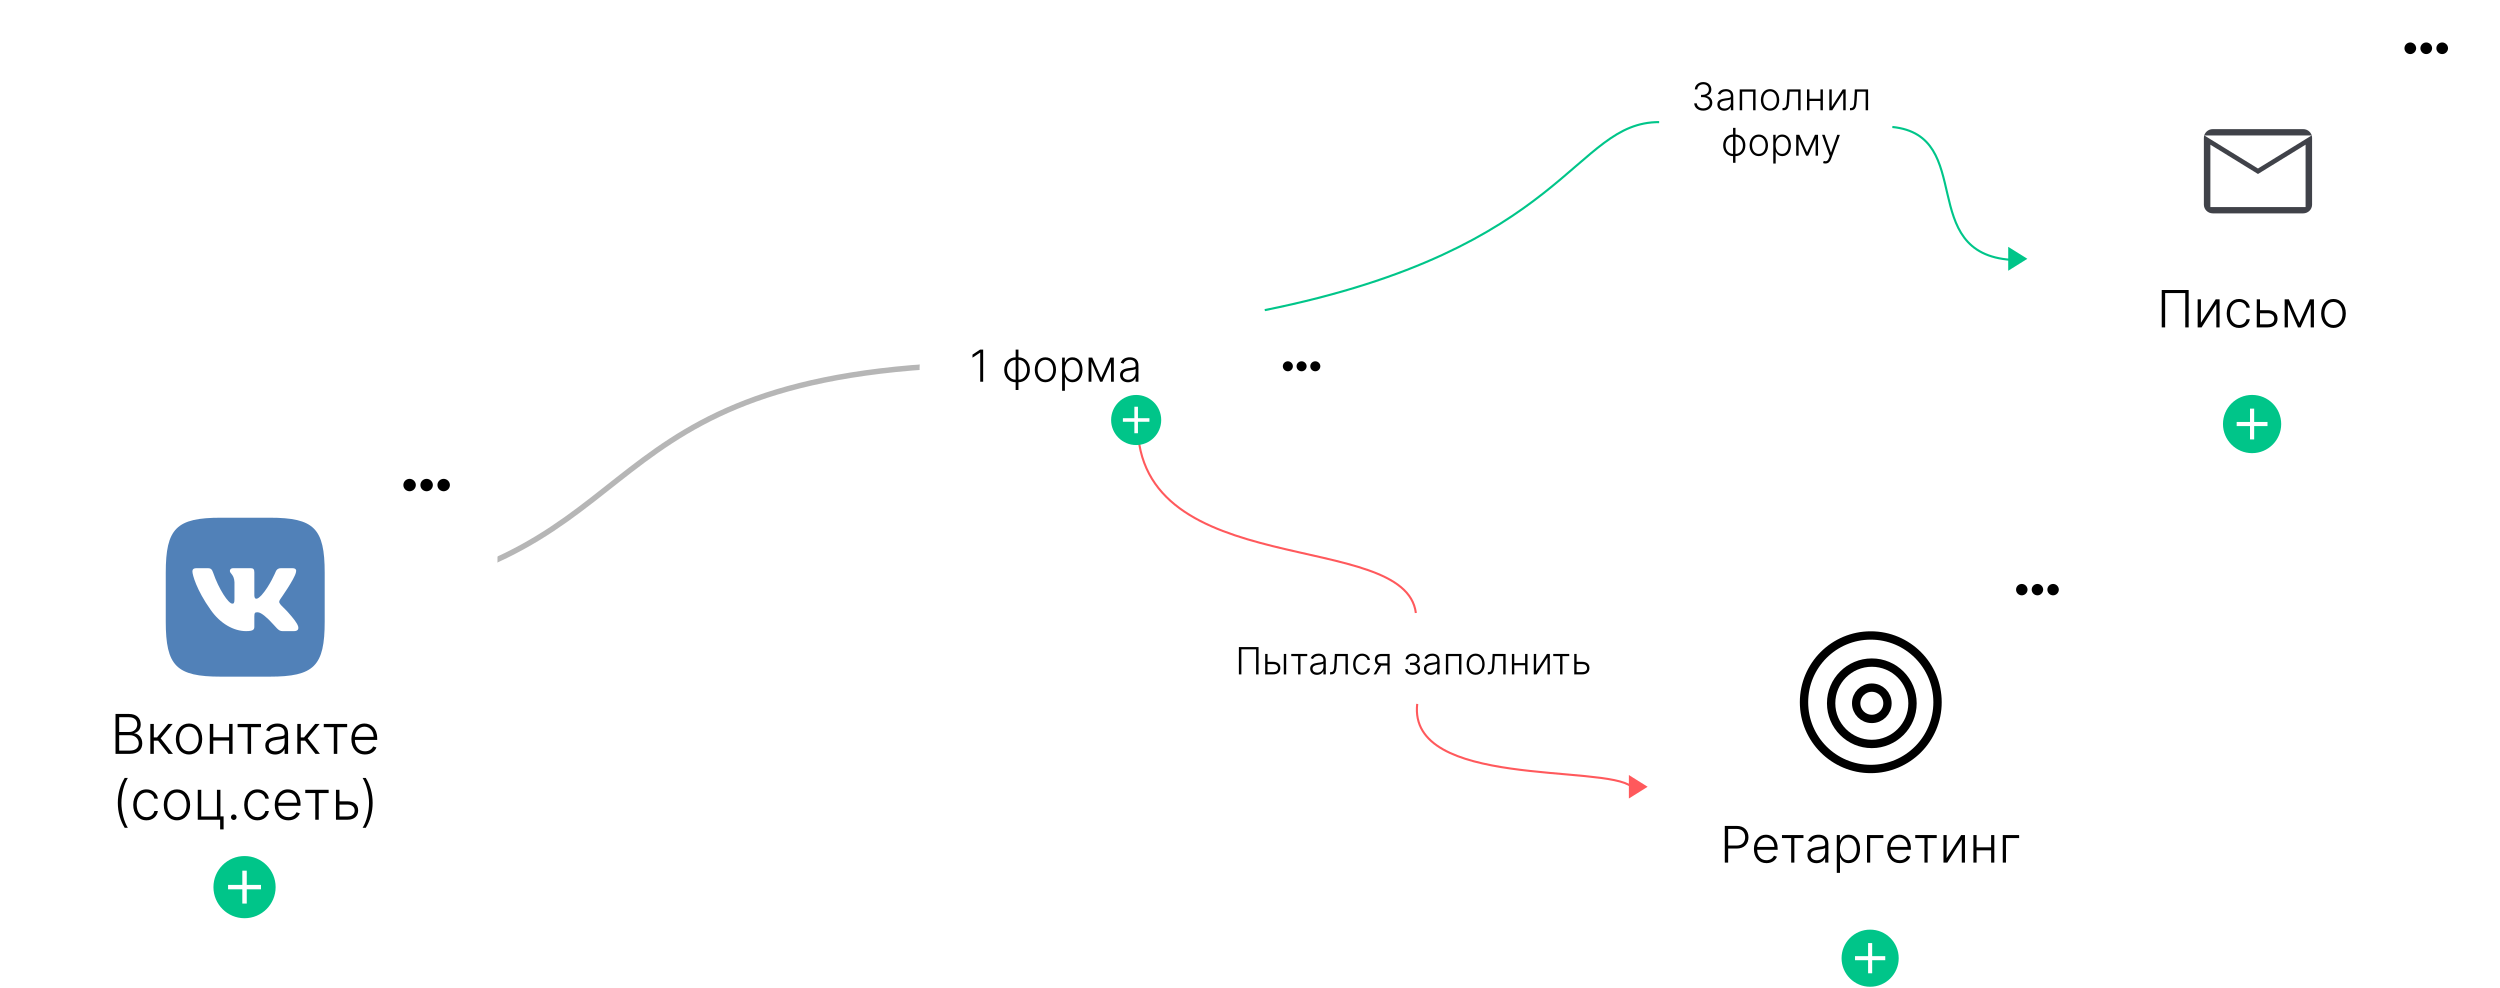 <svg width="1101" height="435" viewBox="0 0 1101 435" fill="none" xmlns="http://www.w3.org/2000/svg">
<path d="M730.689 53.773C693.065 53.773 690.376 109.696 557 136.582" stroke="#00C589" stroke-width="0.936"/>
<g filter="url(#filter0_d)">
<rect x="892.603" width="202.118" height="187.034" rx="12.067" fill="white"/>
</g>
<path d="M1061.5 23.82C1062.87 23.82 1064.06 22.674 1064.07 21.25C1064.06 19.846 1062.87 18.7 1061.5 18.7C1060.09 18.7 1058.92 19.846 1058.93 21.25C1058.92 22.674 1060.09 23.82 1061.5 23.82ZM1068.53 23.82C1069.9 23.82 1071.09 22.674 1071.1 21.25C1071.09 19.846 1069.9 18.7 1068.53 18.7C1067.11 18.7 1065.94 19.846 1065.95 21.25C1065.94 22.674 1067.11 23.82 1068.53 23.82ZM1075.55 23.82C1076.92 23.82 1078.11 22.674 1078.12 21.25C1078.11 19.846 1076.92 18.7 1075.55 18.7C1074.14 18.7 1072.97 19.846 1072.98 21.25C1072.97 22.674 1074.14 23.82 1075.55 23.82Z" fill="black"/>
<path d="M963.886 127.721H952.027V144.176H953.53V129.071H962.392V144.176H963.886V127.721ZM969.277 142.143V131.835H967.847V144.176H969.583L976.074 133.868V144.176H977.505V131.835H975.793L969.277 142.143ZM986.102 144.433C988.673 144.433 990.48 142.81 990.81 140.576H989.364C989.034 142.151 987.741 143.123 986.102 143.123C983.683 143.123 982.084 141.018 982.084 138.013C982.084 135.025 983.731 132.968 986.102 132.968C987.861 132.968 989.05 134.101 989.355 135.499H990.802C990.464 133.209 988.552 131.666 986.077 131.666C982.848 131.666 980.646 134.35 980.646 138.062C980.646 141.741 982.783 144.433 986.102 144.433ZM995.305 136.599V131.835H993.875V144.176H998.671C1001.44 144.176 1003.02 142.641 1003.02 140.351C1003.02 138.045 1001.45 136.599 998.671 136.599H995.305ZM995.305 137.949H998.671C1000.41 137.949 1001.59 138.849 1001.59 140.416C1001.59 141.966 1000.41 142.826 998.671 142.826H995.305V137.949ZM1012.61 142.175L1008.02 131.835H1006.16V144.176H1007.59V133.988L1012.04 144.176H1013.18L1017.63 134.109V144.176H1019.06V131.835H1017.25L1012.61 142.175ZM1027.66 144.433C1030.86 144.433 1033.09 141.822 1033.09 138.062C1033.09 134.277 1030.86 131.666 1027.66 131.666C1024.46 131.666 1022.23 134.277 1022.23 138.062C1022.23 141.822 1024.46 144.433 1027.66 144.433ZM1027.66 143.123C1025.1 143.123 1023.67 140.825 1023.67 138.062C1023.67 135.298 1025.1 132.968 1027.66 132.968C1030.22 132.968 1031.65 135.298 1031.65 138.062C1031.65 140.825 1030.22 143.123 1027.66 143.123Z" fill="black"/>
<path d="M1014.6 61.159L1016.19 60.182H1014.33H974.505H972.64L974.228 61.159L994.138 73.415L994.415 73.585L994.692 73.415L1014.6 61.159ZM1014.33 90.65H1014.85V90.122V65.612V64.667L1014.05 65.162L994.415 77.247L974.782 65.162L973.977 64.667V65.612V90.122V90.65H974.505H1014.33ZM1014.33 56.336C1016.78 56.336 1018.77 58.313 1018.77 60.71V90.122C1018.77 92.519 1016.78 94.496 1014.33 94.496H974.505C972.051 94.496 970.055 92.519 970.055 90.122V60.71C970.055 58.313 972.051 56.336 974.505 56.336H1014.33Z" fill="#404249" stroke="white" stroke-width="1.056"/>
<circle cx="991.819" cy="186.747" r="12.821" fill="#00C589"/>
<path d="M990.903 193.521H992.735V187.651H998.605V185.83H992.735V179.959H990.903V185.83H985.032V187.651H990.903V193.521Z" fill="white"/>
<path d="M750.121 48.733C752.42 48.733 754.095 47.249 754.095 45.286C754.095 43.73 753.138 42.587 751.576 42.275V42.198C752.862 41.815 753.676 40.773 753.676 39.373C753.676 37.619 752.3 36.141 750.145 36.141C748.092 36.141 746.453 37.458 746.405 39.373H747.488C747.524 38.002 748.709 37.128 750.133 37.128C751.612 37.128 752.587 38.068 752.587 39.421C752.587 40.851 751.444 41.767 749.858 41.767H749.14V42.772H749.858C751.797 42.772 752.994 43.795 752.994 45.286C752.994 46.698 751.803 47.728 750.109 47.728C748.547 47.728 747.326 46.842 747.267 45.501H746.135C746.195 47.41 747.847 48.733 750.121 48.733ZM759.35 48.775C760.882 48.775 761.816 47.925 762.199 47.111H762.265V48.565H763.33V42.323C763.33 39.858 761.475 39.247 760.068 39.247C758.662 39.247 757.213 39.804 756.591 41.306L757.602 41.671C757.938 40.881 758.769 40.205 760.098 40.205C761.493 40.205 762.265 40.971 762.265 42.227V42.443C762.265 43.137 761.403 43.149 759.859 43.341C757.782 43.598 756.328 44.178 756.328 45.998C756.328 47.769 757.68 48.775 759.35 48.775ZM759.494 47.799C758.291 47.799 757.393 47.159 757.393 46.046C757.393 44.933 758.303 44.466 759.859 44.274C760.613 44.184 761.953 44.017 762.265 43.712V45.04C762.265 46.548 761.193 47.799 759.494 47.799ZM766.176 48.565H767.247V40.378H772.065V48.565H773.136V39.373H766.176V48.565ZM779.529 48.757C781.911 48.757 783.575 46.812 783.575 44.011C783.575 41.192 781.911 39.247 779.529 39.247C777.147 39.247 775.484 41.192 775.484 44.011C775.484 46.812 777.147 48.757 779.529 48.757ZM779.529 47.781C777.62 47.781 776.555 46.07 776.555 44.011C776.555 41.952 777.62 40.217 779.529 40.217C781.439 40.217 782.504 41.952 782.504 44.011C782.504 46.07 781.439 47.781 779.529 47.781ZM785.01 48.565H785.393C787.458 48.565 787.835 47.027 787.978 44.035L788.152 40.378H791.911V48.565H792.982V39.373H787.141L786.943 43.676C786.805 46.722 786.608 47.56 785.297 47.56H785.01V48.565ZM796.87 39.373H795.805V48.565H796.87V44.478H801.73V48.565H802.795V39.373H801.73V43.472H796.87V39.373ZM806.696 47.051V39.373H805.631V48.565H806.924L811.759 40.887V48.565H812.825V39.373H811.55L806.696 47.051ZM814.734 48.565H815.117C817.182 48.565 817.559 47.027 817.702 44.035L817.876 40.378H821.634V48.565H822.706V39.373H816.864L816.667 43.676C816.529 46.722 816.332 47.56 815.021 47.56H814.734V48.565ZM763.234 71.701H764.305V68.757C766.837 68.757 768.662 66.788 768.662 64.017C768.662 61.222 766.837 59.253 764.305 59.253V56.309H763.234V59.253C760.703 59.253 758.877 61.222 758.877 64.017C758.877 66.788 760.703 68.757 763.234 68.757V71.701ZM763.234 67.781C761.175 67.787 759.948 66.046 759.948 64.017C759.948 61.982 761.169 60.228 763.234 60.228V67.781ZM764.305 67.781V60.228C766.364 60.228 767.591 61.982 767.591 64.017C767.591 66.046 766.364 67.781 764.305 67.781ZM774.575 68.757C776.957 68.757 778.621 66.812 778.621 64.011C778.621 61.192 776.957 59.247 774.575 59.247C772.193 59.247 770.53 61.192 770.53 64.011C770.53 66.812 772.193 68.757 774.575 68.757ZM774.575 67.781C772.666 67.781 771.601 66.07 771.601 64.011C771.601 61.952 772.666 60.217 774.575 60.217C776.485 60.217 777.55 61.952 777.55 64.011C777.55 66.07 776.485 67.781 774.575 67.781ZM780.942 72.013H782.013V66.86H782.109C782.474 67.704 783.264 68.757 784.934 68.757C787.184 68.757 788.716 66.842 788.716 63.993C788.716 61.156 787.19 59.247 784.916 59.247C783.228 59.247 782.48 60.3 782.109 61.126H781.977V59.373H780.942V72.013ZM781.995 63.975C781.995 61.773 783.007 60.217 784.802 60.217C786.651 60.217 787.645 61.856 787.645 63.975C787.645 66.118 786.633 67.781 784.802 67.781C783.025 67.781 781.995 66.195 781.995 63.975ZM795.855 67.075L792.431 59.373H791.049V68.565H792.114V60.977L795.43 68.565H796.279L799.595 61.066V68.565H800.66V59.373H799.308L795.855 67.075ZM803.904 72.013C805.053 72.013 805.897 71.354 806.388 70.02L810.284 59.391L809.123 59.373L806.394 67.159H806.31L803.581 59.373H802.426L805.807 68.655L805.472 69.589C804.963 70.977 804.245 71.223 803.162 70.882L802.875 71.821C803.09 71.923 803.485 72.013 803.904 72.013Z" fill="black"/>
<path d="M833.387 55.923C870.37 59.668 843.686 111.632 885.819 114.441" stroke="#00C589" stroke-width="0.936"/>
<path d="M892.842 113.973L884.415 108.702L884.415 119.243L892.842 113.973Z" fill="#00C589"/>
<g filter="url(#filter1_d)">
<rect x="724.663" y="238.519" width="198.333" height="183.532" rx="11.841" fill="white"/>
</g>
<path d="M890.399 262.191C891.744 262.191 892.911 261.066 892.922 259.668C892.911 258.291 891.744 257.167 890.399 257.167C889.011 257.167 887.865 258.291 887.876 259.668C887.865 261.066 889.011 262.191 890.399 262.191ZM897.292 262.191C898.637 262.191 899.804 261.066 899.814 259.668C899.804 258.291 898.637 257.167 897.292 257.167C895.904 257.167 894.758 258.291 894.769 259.668C894.758 261.066 895.904 262.191 897.292 262.191ZM904.184 262.191C905.53 262.191 906.697 261.066 906.707 259.668C906.697 258.291 905.53 257.167 904.184 257.167C902.797 257.167 901.651 258.291 901.662 259.668C901.651 261.066 902.797 262.191 904.184 262.191Z" fill="black"/>
<path d="M759.603 379.876H761.077V373.703H764.838C768.252 373.703 770.018 371.535 770.018 368.712C770.018 365.89 768.252 363.729 764.814 363.729H759.603V379.876ZM761.077 372.378V365.054H764.775C767.329 365.054 768.567 366.591 768.567 368.712C768.567 370.825 767.329 372.378 764.799 372.378H761.077ZM777.953 380.128C780.381 380.128 782.013 378.812 782.565 377.29L781.233 376.856C780.768 377.944 779.672 378.843 777.953 378.843C775.477 378.843 773.909 377.038 773.845 374.239H782.865V373.545C782.865 369.501 780.366 367.601 777.74 367.601C774.602 367.601 772.434 370.226 772.434 373.892C772.434 377.566 774.563 380.128 777.953 380.128ZM773.853 373.001C774.003 370.746 775.525 368.878 777.74 368.878C779.908 368.878 781.43 370.667 781.43 373.001H773.853ZM784.783 369.091H788.835V379.876H790.238V369.091H794.243V367.766H784.783V369.091ZM799.963 380.152C801.982 380.152 803.212 379.032 803.716 377.96H803.803V379.876H805.206V371.653C805.206 368.405 802.762 367.601 800.909 367.601C799.057 367.601 797.149 368.334 796.329 370.313L797.661 370.794C798.103 369.753 799.199 368.862 800.949 368.862C802.786 368.862 803.803 369.871 803.803 371.527V371.811C803.803 372.725 802.668 372.741 800.634 372.993C797.898 373.332 795.982 374.097 795.982 376.494C795.982 378.827 797.764 380.152 799.963 380.152ZM800.153 378.867C798.568 378.867 797.385 378.023 797.385 376.557C797.385 375.09 798.584 374.475 800.634 374.223C801.627 374.105 803.393 373.884 803.803 373.482V375.232C803.803 377.219 802.392 378.867 800.153 378.867ZM808.916 384.417H810.327V377.629H810.453C810.934 378.741 811.975 380.128 814.174 380.128C817.139 380.128 819.157 377.605 819.157 373.853C819.157 370.116 817.147 367.601 814.151 367.601C811.927 367.601 810.942 368.988 810.453 370.076H810.28V367.766H808.916V384.417ZM810.303 373.829C810.303 370.928 811.636 368.878 814.001 368.878C816.437 368.878 817.746 371.038 817.746 373.829C817.746 376.651 816.413 378.843 814.001 378.843C811.659 378.843 810.303 376.754 810.303 373.829ZM829.428 367.766H822.23V379.876H823.633V369.091H829.428V367.766ZM836.644 380.128C839.072 380.128 840.704 378.812 841.256 377.29L839.924 376.856C839.459 377.944 838.363 378.843 836.644 378.843C834.168 378.843 832.599 377.038 832.536 374.239H841.556V373.545C841.556 369.501 839.056 367.601 836.431 367.601C833.293 367.601 831.125 370.226 831.125 373.892C831.125 377.566 833.254 380.128 836.644 380.128ZM832.544 373.001C832.694 370.746 834.216 368.878 836.431 368.878C838.599 368.878 840.121 370.667 840.121 373.001H832.544ZM843.473 369.091H847.526V379.876H848.929V369.091H852.934V367.766H843.473V369.091ZM857.304 377.881V367.766H855.901V379.876H857.604L863.974 369.761V379.876H865.377V367.766H863.698L857.304 377.881ZM870.486 367.766H869.083V379.876H870.486V374.491H876.888V379.876H878.291V367.766H876.888V373.167H870.486V367.766ZM889.225 367.766H882.027V379.876H883.43V369.091H889.225V367.766Z" fill="black"/>
<circle cx="823.607" cy="421.989" r="12.581" fill="#00C589"/>
<path d="M822.708 428.637H824.505V422.877H830.266V421.09H824.505V415.329H822.708V421.09H816.947V422.877H822.708V428.637Z" fill="white"/>
<circle cx="823.889" cy="309.263" r="29.401" stroke="black" stroke-width="3.675"/>
<circle cx="824.349" cy="309.722" r="17.916" stroke="black" stroke-width="3.675"/>
<circle cx="824.349" cy="309.722" r="6.891" stroke="black" stroke-width="3.675"/>
<path d="M624.14 310C620.006 347.21 706.721 336.583 718.536 346.429" stroke="#FF595C" stroke-width="0.919"/>
<path d="M725.623 346.493L717.354 341.321L717.354 351.665L725.623 346.493Z" fill="#FF595C"/>
<path d="M554.273 284.973H545.604V297H546.703V285.959H553.18V297H554.273V284.973ZM558.231 291.462V287.979H557.186V297H560.692C562.718 297 563.869 295.878 563.869 294.205C563.869 292.519 562.724 291.462 560.692 291.462H558.231ZM558.231 292.449H560.692C561.966 292.449 562.823 293.106 562.823 294.252C562.823 295.385 561.966 296.013 560.692 296.013H558.231V292.449ZM565.384 297H566.435V287.979H565.384V297ZM568.664 288.966H571.683V297H572.728V288.966H575.711V287.979H568.664V288.966ZM579.972 297.206C581.475 297.206 582.392 296.372 582.767 295.573H582.832V297H583.877V290.875C583.877 288.455 582.057 287.856 580.677 287.856C579.297 287.856 577.875 288.402 577.265 289.876L578.257 290.235C578.586 289.459 579.402 288.796 580.706 288.796C582.074 288.796 582.832 289.547 582.832 290.781V290.992C582.832 291.673 581.986 291.685 580.471 291.873C578.433 292.126 577.006 292.695 577.006 294.481C577.006 296.219 578.333 297.206 579.972 297.206ZM580.113 296.248C578.932 296.248 578.052 295.62 578.052 294.528C578.052 293.435 578.944 292.977 580.471 292.789C581.211 292.701 582.527 292.537 582.832 292.237V293.541C582.832 295.021 581.781 296.248 580.113 296.248ZM585.771 297H586.147C588.173 297 588.543 295.491 588.684 292.554L588.855 288.966H592.543V297H593.594V287.979H587.862L587.668 292.202C587.533 295.191 587.339 296.013 586.053 296.013H585.771V297ZM599.888 297.188C601.767 297.188 603.089 296.002 603.33 294.369H602.272C602.032 295.52 601.086 296.231 599.888 296.231C598.12 296.231 596.952 294.692 596.952 292.496C596.952 290.311 598.156 288.807 599.888 288.807C601.174 288.807 602.043 289.636 602.267 290.657H603.324C603.077 288.984 601.679 287.856 599.87 287.856C597.51 287.856 595.9 289.818 595.9 292.531C595.9 295.221 597.463 297.188 599.888 297.188ZM610.996 297H611.995V287.979H608.512C606.562 287.979 605.488 288.896 605.488 290.546C605.488 291.82 606.104 292.66 607.244 292.977L604.918 297H606.063L608.307 293.118C608.342 293.118 608.371 293.118 608.401 293.118H610.996V297ZM610.996 292.131H608.401C607.179 292.131 606.539 291.603 606.539 290.546C606.539 289.489 607.214 288.954 608.512 288.948H610.996V292.131ZM618.845 294.698C618.898 296.184 620.237 297.188 622.111 297.188C624.055 297.188 625.399 296.113 625.399 294.516C625.399 293.376 624.718 292.46 623.761 292.355V292.267C624.601 292.008 625.212 291.362 625.212 290.37C625.212 288.937 624.031 287.862 622.205 287.862C620.413 287.862 619.11 288.884 619.057 290.352H620.155C620.202 289.442 621.065 288.802 622.252 288.802C623.42 288.802 624.149 289.436 624.149 290.399C624.149 291.245 623.585 291.803 622.51 291.861H620.954V292.819H622.528C623.567 292.836 624.336 293.506 624.336 294.516C624.336 295.638 623.385 296.231 622.093 296.231C620.842 296.231 620.02 295.661 619.955 294.698H618.845ZM630.07 297.206C631.573 297.206 632.489 296.372 632.865 295.573H632.93V297H633.975V290.875C633.975 288.455 632.155 287.856 630.775 287.856C629.394 287.856 627.973 288.402 627.362 289.876L628.355 290.235C628.684 289.459 629.5 288.796 630.804 288.796C632.172 288.796 632.93 289.547 632.93 290.781V290.992C632.93 291.673 632.084 291.685 630.569 291.873C628.531 292.126 627.104 292.695 627.104 294.481C627.104 296.219 628.431 297.206 630.07 297.206ZM630.211 296.248C629.03 296.248 628.149 295.62 628.149 294.528C628.149 293.435 629.042 292.977 630.569 292.789C631.309 292.701 632.624 292.537 632.93 292.237V293.541C632.93 295.021 631.879 296.248 630.211 296.248ZM636.768 297H637.819V288.966H642.547V297H643.598V287.979H636.768V297ZM649.871 297.188C652.209 297.188 653.841 295.279 653.841 292.531C653.841 289.765 652.209 287.856 649.871 287.856C647.534 287.856 645.901 289.765 645.901 292.531C645.901 295.279 647.534 297.188 649.871 297.188ZM649.871 296.231C647.998 296.231 646.953 294.551 646.953 292.531C646.953 290.511 647.998 288.807 649.871 288.807C651.745 288.807 652.79 290.511 652.79 292.531C652.79 294.551 651.745 296.231 649.871 296.231ZM655.249 297H655.625C657.651 297 658.021 295.491 658.162 292.554L658.333 288.966H662.021V297H663.072V287.979H657.34L657.146 292.202C657.011 295.191 656.817 296.013 655.531 296.013H655.249V297ZM666.888 287.979H665.842V297H666.888V292.989H671.656V297H672.702V287.979H671.656V292.002H666.888V287.979ZM676.529 295.514V287.979H675.484V297H676.753L681.498 289.465V297H682.543V287.979H681.292L676.529 295.514ZM684.041 288.966H687.059V297H688.105V288.966H691.088V287.979H684.041V288.966ZM694.343 291.462V287.979H693.298V297H696.804C698.83 297 699.981 295.878 699.981 294.205C699.981 292.519 698.836 291.462 696.804 291.462H694.343ZM694.343 292.449H696.804C698.078 292.449 698.936 293.106 698.936 294.252C698.936 295.385 698.078 296.013 696.804 296.013H694.343V292.449Z" fill="black"/>
<path d="M501 186.5C501 256.5 618.951 232.753 623.545 269.963" stroke="#FF595C" stroke-width="0.919"/>
<path d="M416.474 160.987C250.5 169.5 289.449 251.805 140 265.501" stroke="#B6B6B6" stroke-width="2.417"/>
<g filter="url(#filter2_d)">
<path d="M402.376 159.66C402.376 146.041 413.417 135 427.036 135H573.696C587.316 135 598.356 146.041 598.356 159.66C598.356 173.279 587.316 184.32 573.696 184.32H427.036C413.417 184.32 402.376 173.279 402.376 159.66Z" fill="white"/>
<path d="M430.385 151.365H429.037L425.69 153.584V154.926L429.009 152.72H429.092V165.524H430.385V151.365Z" fill="black"/>
<path d="M444.695 169.147H445.933V165.745C448.857 165.745 450.966 163.471 450.966 160.27C450.966 157.041 448.857 154.767 445.933 154.767V151.365H444.695V154.767C441.771 154.767 439.662 157.041 439.662 160.27C439.662 163.471 441.771 165.745 444.695 165.745V169.147ZM444.695 164.618C442.317 164.625 440.9 162.613 440.9 160.27C440.9 157.919 442.31 155.894 444.695 155.894V164.618ZM445.933 164.618V155.894C448.311 155.894 449.728 157.919 449.728 160.27C449.728 162.613 448.311 164.618 445.933 164.618Z" fill="black"/>
<path d="M457.796 165.745C460.548 165.745 462.47 163.498 462.47 160.263C462.47 157.007 460.548 154.76 457.796 154.76C455.045 154.76 453.123 157.007 453.123 160.263C453.123 163.498 455.045 165.745 457.796 165.745ZM457.796 164.618C455.591 164.618 454.36 162.641 454.36 160.263C454.36 157.885 455.591 155.88 457.796 155.88C460.002 155.88 461.232 157.885 461.232 160.263C461.232 162.641 460.002 164.618 457.796 164.618Z" fill="black"/>
<path d="M465.151 169.506H466.388V163.554H466.499C466.92 164.528 467.833 165.745 469.762 165.745C472.361 165.745 474.131 163.533 474.131 160.242C474.131 156.965 472.368 154.76 469.741 154.76C467.792 154.76 466.927 155.976 466.499 156.931H466.347V154.905H465.151V169.506ZM466.367 160.221C466.367 157.677 467.536 155.88 469.61 155.88C471.746 155.88 472.894 157.774 472.894 160.221C472.894 162.696 471.725 164.618 469.61 164.618C467.556 164.618 466.367 162.786 466.367 160.221Z" fill="black"/>
<path d="M482.377 163.803L478.423 154.905H476.826V165.524H478.056V156.758L481.886 165.524H482.868L486.698 156.861V165.524H487.929V154.905H486.366L482.377 163.803Z" fill="black"/>
<path d="M494.165 165.766C495.934 165.766 497.013 164.784 497.455 163.844H497.531V165.524H498.762V158.313C498.762 155.465 496.619 154.76 494.994 154.76C493.369 154.76 491.696 155.403 490.977 157.138L492.146 157.56C492.533 156.647 493.494 155.866 495.029 155.866C496.64 155.866 497.531 156.751 497.531 158.203V158.452C497.531 159.253 496.536 159.267 494.752 159.489C492.353 159.786 490.673 160.456 490.673 162.558C490.673 164.604 492.236 165.766 494.165 165.766ZM494.33 164.639C492.941 164.639 491.904 163.899 491.904 162.613C491.904 161.327 492.955 160.788 494.752 160.567C495.623 160.463 497.172 160.27 497.531 159.917V161.452C497.531 163.194 496.294 164.639 494.33 164.639Z" fill="black"/>
</g>
<circle cx="500.366" cy="184.969" r="11.032" fill="#00C589"/>
<path d="M499.577 190.798H501.153V185.746H506.204V184.179H501.153V179.128H499.577V184.179H494.525V185.746H499.577V190.798Z" fill="white"/>
<path d="M567.176 163.516C568.356 163.516 569.379 162.53 569.388 161.304C569.379 160.096 568.356 159.11 567.176 159.11C565.959 159.11 564.954 160.096 564.963 161.304C564.954 162.53 565.959 163.516 567.176 163.516ZM573.22 163.516C574.4 163.516 575.423 162.53 575.432 161.304C575.423 160.096 574.4 159.11 573.22 159.11C572.003 159.11 570.999 160.096 571.008 161.304C570.999 162.53 572.003 163.516 573.22 163.516ZM579.264 163.516C580.444 163.516 581.467 162.53 581.477 161.304C581.467 160.096 580.444 159.11 579.264 159.11C578.048 159.11 577.043 160.096 577.052 161.304C577.043 162.53 578.048 163.516 579.264 163.516Z" fill="black"/>
<g filter="url(#filter3_d)">
<rect y="191" width="215.869" height="199.76" rx="12.888" fill="white"/>
</g>
<path d="M180.39 216.352C181.854 216.352 183.124 215.128 183.136 213.606C183.124 212.107 181.854 210.883 180.39 210.883C178.879 210.883 177.632 212.107 177.644 213.606C177.632 215.128 178.879 216.352 180.39 216.352ZM187.892 216.352C189.357 216.352 190.627 215.128 190.638 213.606C190.627 212.107 189.357 210.883 187.892 210.883C186.382 210.883 185.135 212.107 185.146 213.606C185.135 215.128 186.382 216.352 187.892 216.352ZM195.394 216.352C196.859 216.352 198.129 215.128 198.14 213.606C198.129 212.107 196.859 210.883 195.394 210.883C193.884 210.883 192.637 212.107 192.648 213.606C192.637 215.128 193.884 216.352 195.394 216.352Z" fill="black"/>
<path d="M50.879 332H57.134C60.91 332 62.652 330.052 62.652 327.392C62.652 324.723 60.884 323.119 59.176 322.998V322.861C60.747 322.441 61.965 321.222 61.965 319.025C61.965 316.382 60.241 314.426 56.808 314.426H50.879V332ZM52.483 330.558V323.788H57.203C59.563 323.788 61.116 325.384 61.116 327.392C61.116 329.211 59.846 330.558 57.134 330.558H52.483ZM52.483 322.363V315.867H56.808C59.211 315.867 60.429 317.163 60.429 319.025C60.429 320.956 59.031 322.363 56.954 322.363H52.483ZM66.207 332H67.734V326.191H69.639L74.187 332H76.161L70.755 325.161L76.041 318.819H74.067L69.167 324.749H67.734V318.819H66.207V332ZM83.247 332.275C86.662 332.275 89.047 329.486 89.047 325.47C89.047 321.428 86.662 318.639 83.247 318.639C79.831 318.639 77.446 321.428 77.446 325.47C77.446 329.486 79.831 332.275 83.247 332.275ZM83.247 330.876C80.509 330.876 78.982 328.422 78.982 325.47C78.982 322.518 80.509 320.029 83.247 320.029C85.984 320.029 87.511 322.518 87.511 325.47C87.511 328.422 85.984 330.876 83.247 330.876ZM93.928 318.819H92.401V332H93.928V326.139H100.896V332H102.423V318.819H100.896V324.697H93.928V318.819ZM104.644 320.261H109.054V332H110.582V320.261H114.941V318.819H104.644V320.261ZM121.167 332.3C123.363 332.3 124.702 331.082 125.251 329.915H125.346V332H126.873V323.05C126.873 319.514 124.213 318.639 122.196 318.639C120.18 318.639 118.103 319.437 117.211 321.591L118.661 322.115C119.142 320.982 120.334 320.012 122.239 320.012C124.239 320.012 125.346 321.111 125.346 322.913V323.221C125.346 324.217 124.11 324.234 121.896 324.509C118.918 324.878 116.833 325.71 116.833 328.319C116.833 330.859 118.773 332.3 121.167 332.3ZM121.373 330.902C119.648 330.902 118.361 329.983 118.361 328.387C118.361 326.791 119.665 326.122 121.896 325.847C122.977 325.719 124.899 325.478 125.346 325.041V326.946C125.346 329.108 123.81 330.902 121.373 330.902ZM130.936 332H132.464V326.191H134.369L138.917 332H140.89L135.484 325.161L140.77 318.819H138.797L133.897 324.749H132.464V318.819H130.936V332ZM142.59 320.261H147V332H148.528V320.261H152.887V318.819H142.59V320.261ZM160.76 332.275C163.403 332.275 165.179 330.842 165.78 329.185L164.33 328.713C163.824 329.898 162.631 330.876 160.76 330.876C158.066 330.876 156.358 328.911 156.289 325.864H166.106V325.109C166.106 320.707 163.386 318.639 160.528 318.639C157.113 318.639 154.753 321.497 154.753 325.487C154.753 329.486 157.07 332.275 160.76 332.275ZM156.298 324.517C156.461 322.063 158.117 320.029 160.528 320.029C162.888 320.029 164.544 321.977 164.544 324.517H156.298ZM51.892 353.586C51.892 357.696 52.973 361.352 54.913 364.57H56.303C54.638 361.884 53.471 357.542 53.471 353.586C53.471 349.639 54.63 345.297 56.303 342.602H54.913C52.973 345.803 51.892 349.467 51.892 353.586ZM64.5 361.275C67.246 361.275 69.177 359.541 69.529 357.156H67.984C67.632 358.838 66.251 359.876 64.5 359.876C61.917 359.876 60.209 357.628 60.209 354.418C60.209 351.226 61.969 349.029 64.5 349.029C66.379 349.029 67.649 350.239 67.975 351.732H69.52C69.16 349.287 67.117 347.639 64.474 347.639C61.025 347.639 58.673 350.505 58.673 354.47C58.673 358.4 60.956 361.275 64.5 361.275ZM77.925 361.275C81.341 361.275 83.726 358.486 83.726 354.47C83.726 350.428 81.341 347.639 77.925 347.639C74.51 347.639 72.124 350.428 72.124 354.47C72.124 358.486 74.51 361.275 77.925 361.275ZM77.925 359.876C75.188 359.876 73.66 357.422 73.66 354.47C73.66 351.518 75.188 349.029 77.925 349.029C80.663 349.029 82.19 351.518 82.19 354.47C82.19 357.422 80.663 359.876 77.925 359.876ZM97.076 347.819H95.54V359.558H88.632V347.819H87.096V361H96.948V365.265H98.475V359.55H97.076V347.819ZM102.952 361.129C103.639 361.129 104.188 360.571 104.188 359.893C104.188 359.207 103.639 358.657 102.952 358.657C102.274 358.657 101.716 359.207 101.716 359.893C101.716 360.571 102.274 361.129 102.952 361.129ZM113.372 361.275C116.118 361.275 118.049 359.541 118.4 357.156H116.856C116.504 358.838 115.122 359.876 113.372 359.876C110.789 359.876 109.081 357.628 109.081 354.418C109.081 351.226 110.84 349.029 113.372 349.029C115.251 349.029 116.521 350.239 116.847 351.732H118.392C118.031 349.287 115.989 347.639 113.346 347.639C109.896 347.639 107.545 350.505 107.545 354.47C107.545 358.4 109.828 361.275 113.372 361.275ZM127.003 361.275C129.646 361.275 131.422 359.842 132.023 358.185L130.573 357.713C130.066 358.898 128.874 359.876 127.003 359.876C124.308 359.876 122.601 357.911 122.532 354.864H132.349V354.109C132.349 349.707 129.629 347.639 126.771 347.639C123.356 347.639 120.996 350.497 120.996 354.487C120.996 358.486 123.313 361.275 127.003 361.275ZM122.541 353.517C122.704 351.063 124.36 349.029 126.771 349.029C129.131 349.029 130.787 350.977 130.787 353.517H122.541ZM134.436 349.261H138.847V361H140.374V349.261H144.734V347.819H134.436V349.261ZM149.49 352.908V347.819H147.962V361H153.085C156.046 361 157.728 359.361 157.728 356.915C157.728 354.453 156.054 352.908 153.085 352.908H149.49ZM149.49 354.35H153.085C154.947 354.35 156.2 355.311 156.2 356.984C156.2 358.64 154.947 359.558 153.085 359.558H149.49V354.35ZM164.106 353.586C164.106 349.476 163.024 345.82 161.085 342.602H159.695C161.36 345.288 162.527 349.63 162.527 353.586C162.527 357.533 161.368 361.875 159.695 364.57H161.085C163.024 361.369 164.106 357.705 164.106 353.586Z" fill="black"/>
<circle cx="107.693" cy="390.693" r="13.693" fill="#00C589"/>
<path d="M106.714 397.929H108.671V391.659H114.941V389.714H108.671V383.444H106.714V389.714H100.444V391.659H106.714V397.929Z" fill="white"/>
<path fill-rule="evenodd" clip-rule="evenodd" d="M97.267 228H118.733C138.333 228 143 232.667 143 252.267V273.733C143 293.333 138.333 298 118.733 298H97.267C77.667 298 73 293.333 73 273.733V252.267C73 232.667 77.667 228 97.267 228Z" fill="#5181B8"/>
<path fill-rule="evenodd" clip-rule="evenodd" d="M130.324 252.115C130.649 251.034 130.324 250.239 128.781 250.239H123.677C122.379 250.239 121.781 250.926 121.456 251.683C121.456 251.683 118.86 258.01 115.183 262.119C113.994 263.309 113.453 263.687 112.804 263.687C112.48 263.687 112.01 263.309 112.01 262.227V252.115C112.01 250.818 111.633 250.239 110.552 250.239H102.531C101.72 250.239 101.232 250.842 101.232 251.412C101.232 252.643 103.071 252.927 103.26 256.387V263.904C103.26 265.552 102.962 265.851 102.314 265.851C100.583 265.851 96.374 259.495 93.878 252.224C93.389 250.81 92.898 250.239 91.593 250.239H86.489C85.031 250.239 84.739 250.926 84.739 251.683C84.739 253.035 86.47 259.74 92.796 268.608C97.014 274.665 102.957 277.948 108.364 277.948C111.609 277.948 112.01 277.218 112.01 275.962V271.385C112.01 269.927 112.317 269.636 113.345 269.636C114.102 269.636 115.4 270.014 118.428 272.934C121.889 276.395 122.459 277.948 124.406 277.948H129.51C130.968 277.948 131.698 277.218 131.277 275.779C130.817 274.345 129.164 272.265 126.972 269.798C125.782 268.392 123.998 266.878 123.457 266.121C122.7 265.148 122.916 264.715 123.457 263.85C123.457 263.85 129.676 255.09 130.324 252.115Z" fill="white"/>
<defs>
<filter id="filter0_d" x="892.603" y="0" width="208.151" height="193.068" filterUnits="userSpaceOnUse" color-interpolation-filters="sRGB">
<feFlood flood-opacity="0" result="BackgroundImageFix"/>
<feColorMatrix in="SourceAlpha" type="matrix" values="0 0 0 0 0 0 0 0 0 0 0 0 0 0 0 0 0 0 127 0"/>
<feOffset dx="3.017" dy="3.017"/>
<feGaussianBlur stdDeviation="1.508"/>
<feColorMatrix type="matrix" values="0 0 0 0 0 0 0 0 0 0 0 0 0 0 0 0 0 0 0.1 0"/>
<feBlend mode="normal" in2="BackgroundImageFix" result="effect1_dropShadow"/>
<feBlend mode="normal" in="SourceGraphic" in2="effect1_dropShadow" result="shape"/>
</filter>
<filter id="filter1_d" x="724.663" y="238.519" width="204.254" height="189.453" filterUnits="userSpaceOnUse" color-interpolation-filters="sRGB">
<feFlood flood-opacity="0" result="BackgroundImageFix"/>
<feColorMatrix in="SourceAlpha" type="matrix" values="0 0 0 0 0 0 0 0 0 0 0 0 0 0 0 0 0 0 127 0"/>
<feOffset dx="2.96" dy="2.96"/>
<feGaussianBlur stdDeviation="1.48"/>
<feColorMatrix type="matrix" values="0 0 0 0 0 0 0 0 0 0 0 0 0 0 0 0 0 0 0.1 0"/>
<feBlend mode="normal" in2="BackgroundImageFix" result="effect1_dropShadow"/>
<feBlend mode="normal" in="SourceGraphic" in2="effect1_dropShadow" result="shape"/>
</filter>
<filter id="filter2_d" x="402.376" y="135" width="201.172" height="54.511" filterUnits="userSpaceOnUse" color-interpolation-filters="sRGB">
<feFlood flood-opacity="0" result="BackgroundImageFix"/>
<feColorMatrix in="SourceAlpha" type="matrix" values="0 0 0 0 0 0 0 0 0 0 0 0 0 0 0 0 0 0 127 0"/>
<feOffset dx="2.596" dy="2.596"/>
<feGaussianBlur stdDeviation="1.298"/>
<feColorMatrix type="matrix" values="0 0 0 0 0 0 0 0 0 0 0 0 0 0 0 0 0 0 0.1 0"/>
<feBlend mode="normal" in2="BackgroundImageFix" result="effect1_dropShadow"/>
<feBlend mode="normal" in="SourceGraphic" in2="effect1_dropShadow" result="shape"/>
</filter>
<filter id="filter3_d" x="0" y="191" width="222.313" height="206.204" filterUnits="userSpaceOnUse" color-interpolation-filters="sRGB">
<feFlood flood-opacity="0" result="BackgroundImageFix"/>
<feColorMatrix in="SourceAlpha" type="matrix" values="0 0 0 0 0 0 0 0 0 0 0 0 0 0 0 0 0 0 127 0"/>
<feOffset dx="3.222" dy="3.222"/>
<feGaussianBlur stdDeviation="1.611"/>
<feColorMatrix type="matrix" values="0 0 0 0 0 0 0 0 0 0 0 0 0 0 0 0 0 0 0.1 0"/>
<feBlend mode="normal" in2="BackgroundImageFix" result="effect1_dropShadow"/>
<feBlend mode="normal" in="SourceGraphic" in2="effect1_dropShadow" result="shape"/>
</filter>
</defs>
</svg>
